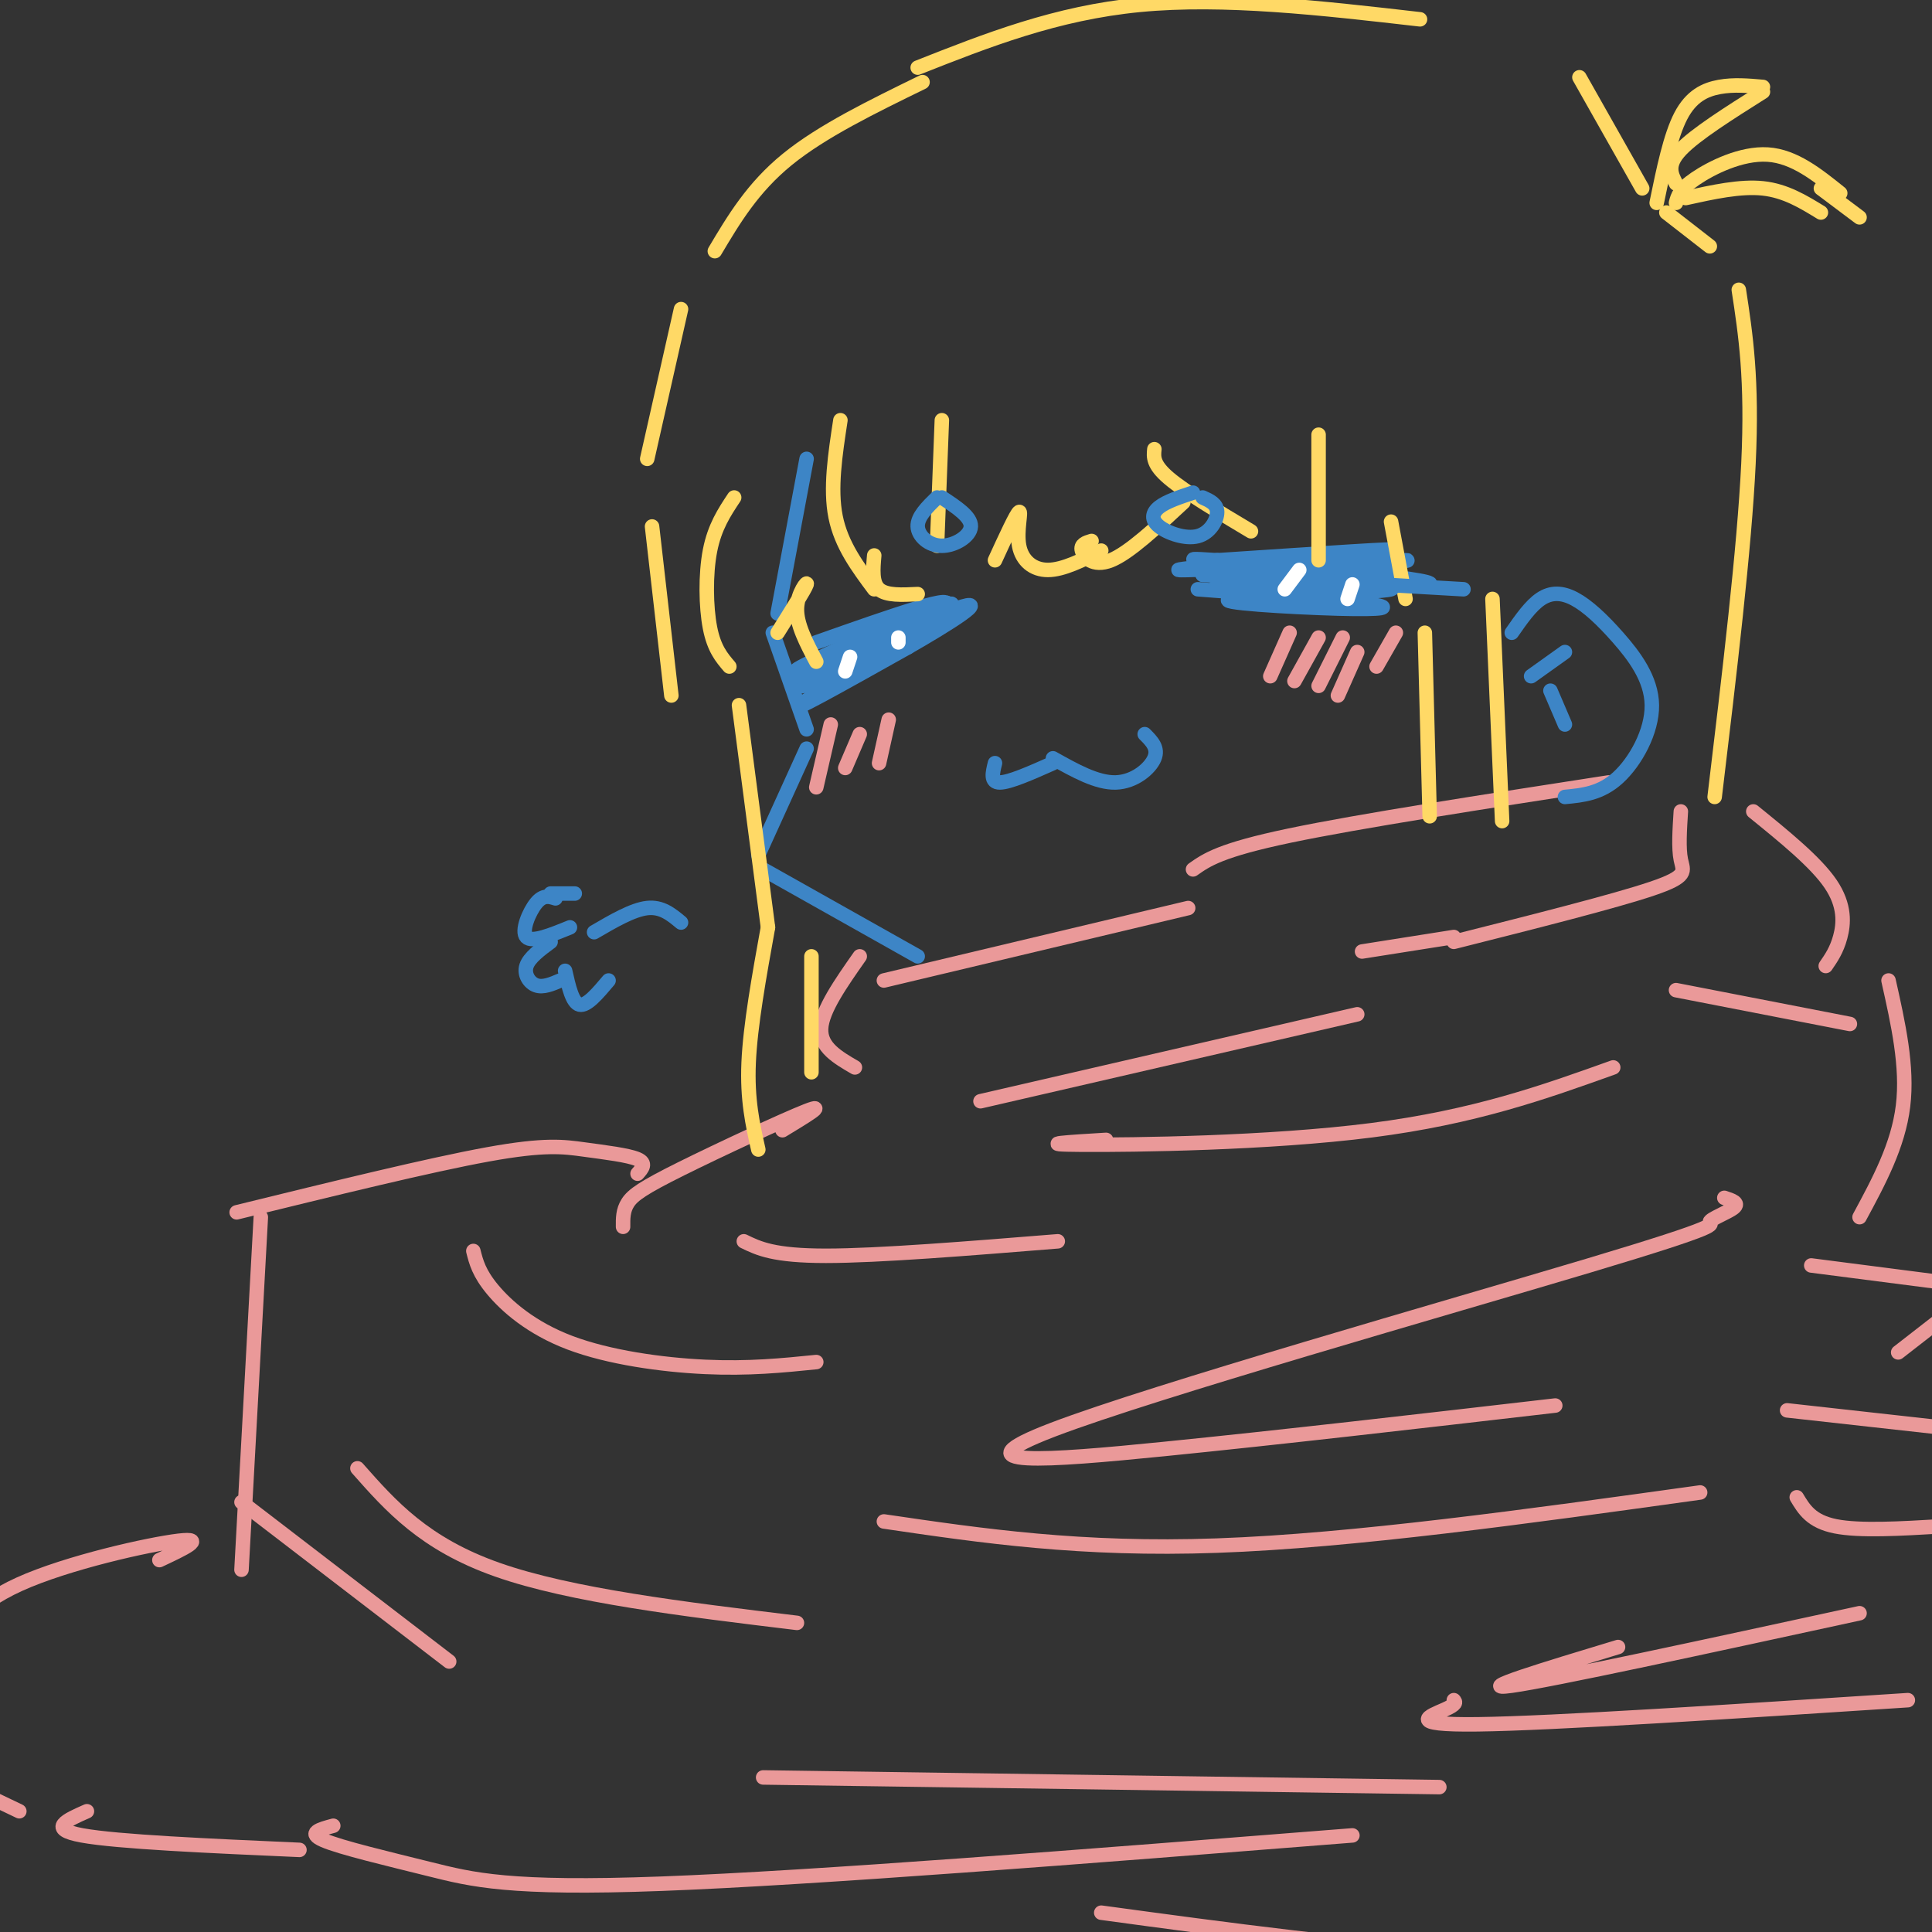 <svg viewBox='0 0 400 400' version='1.1' xmlns='http://www.w3.org/2000/svg' xmlns:xlink='http://www.w3.org/1999/xlink'><rect x="0" y="0" width="400" height="400" fill="#333333" stroke="none"/><g fill='none' stroke='rgb(61,133,198)' stroke-width='3' stroke-linecap='round' stroke-linejoin='round'><path d='M167,95c0.000,0.000 -6.000,32.000 -6,32'/><path d='M160,131c0.000,0.000 7.000,20.000 7,20'/><path d='M167,155c0.000,0.000 -10.000,22.000 -10,22'/><path d='M158,180c0.000,0.000 32.000,18.000 32,18'/></g>
<g fill='none' stroke='rgb(234,153,153)' stroke-width='3' stroke-linecap='round' stroke-linejoin='round'><path d='M178,198c-3.917,5.583 -7.833,11.167 -8,15c-0.167,3.833 3.417,5.917 7,8'/><path d='M183,203c0.000,0.000 63.000,-15.000 63,-15'/><path d='M247,180c2.833,-2.000 5.667,-4.000 20,-7c14.333,-3.000 40.167,-7.000 66,-11'/><path d='M348,168c-0.244,3.800 -0.489,7.600 0,10c0.489,2.400 1.711,3.400 -6,6c-7.711,2.600 -24.356,6.800 -41,11'/><path d='M282,197c0.000,0.000 19.000,-3.000 19,-3'/><path d='M203,228c0.000,0.000 78.000,-18.000 78,-18'/><path d='M162,234c4.732,-2.869 9.464,-5.738 5,-4c-4.464,1.738 -18.125,8.083 -26,12c-7.875,3.917 -9.964,5.405 -11,7c-1.036,1.595 -1.018,3.298 -1,5'/><path d='M154,257c3.083,1.500 6.167,3.000 17,3c10.833,0.000 29.417,-1.500 48,-3'/><path d='M229,236c-7.667,0.467 -15.333,0.933 -5,1c10.333,0.067 38.667,-0.267 60,-3c21.333,-2.733 35.667,-7.867 50,-13'/><path d='M391,203c2.000,8.917 4.000,17.833 3,26c-1.000,8.167 -5.000,15.583 -9,23'/><path d='M98,259c0.577,2.292 1.155,4.583 4,8c2.845,3.417 7.958,7.958 16,11c8.042,3.042 19.012,4.583 28,5c8.988,0.417 15.994,-0.292 23,-1'/><path d='M132,243c0.958,-1.083 1.917,-2.167 0,-3c-1.917,-0.833 -6.708,-1.417 -11,-2c-4.292,-0.583 -8.083,-1.167 -20,1c-11.917,2.167 -31.958,7.083 -52,12'/><path d='M54,252c0.000,0.000 -4.000,73.000 -4,73'/><path d='M50,311c0.000,0.000 43.000,33.000 43,33'/><path d='M74,304c6.917,7.833 13.833,15.667 29,21c15.167,5.333 38.583,8.167 62,11'/><path d='M33,323c5.007,-2.355 10.013,-4.709 4,-4c-6.013,0.709 -23.046,4.483 -33,9c-9.954,4.517 -12.827,9.777 -15,13c-2.173,3.223 -3.644,4.410 -4,8c-0.356,3.590 0.404,9.582 1,13c0.596,3.418 1.027,4.262 4,6c2.973,1.738 8.486,4.369 14,7'/><path d='M18,375c-4.167,1.833 -8.333,3.667 -1,5c7.333,1.333 26.167,2.167 45,3'/><path d='M69,378c-2.756,0.738 -5.512,1.476 -2,3c3.512,1.524 13.292,3.833 22,6c8.708,2.167 16.345,4.190 48,3c31.655,-1.190 87.327,-5.595 143,-10'/><path d='M183,315c20.417,3.000 40.833,6.000 69,5c28.167,-1.000 64.083,-6.000 100,-11'/><path d='M357,248c1.569,0.515 3.138,1.030 2,2c-1.138,0.970 -4.982,2.395 -5,3c-0.018,0.605 3.789,0.389 -25,9c-28.789,8.611 -90.174,26.049 -111,34c-20.826,7.951 -1.093,6.415 23,4c24.093,-2.415 52.547,-5.707 81,-9'/><path d='M301,352c0.356,0.400 0.711,0.800 -2,2c-2.711,1.200 -8.489,3.200 7,3c15.489,-0.200 52.244,-2.600 89,-5'/><path d='M335,341c-15.167,4.583 -30.333,9.167 -22,8c8.333,-1.167 40.167,-8.083 72,-15'/><path d='M372,310c1.500,2.500 3.000,5.000 8,6c5.000,1.000 13.500,0.500 22,0'/><path d='M363,168c6.467,5.244 12.933,10.489 16,15c3.067,4.511 2.733,8.289 2,11c-0.733,2.711 -1.867,4.356 -3,6'/><path d='M347,205c0.000,0.000 36.000,7.000 36,7'/><path d='M375,262c0.000,0.000 31.000,4.000 31,4'/><path d='M402,273c0.000,0.000 -9.000,7.000 -9,7'/><path d='M370,292c0.000,0.000 45.000,5.000 45,5'/><path d='M158,368c0.000,0.000 140.000,2.000 140,2'/><path d='M228,396c26.333,3.583 52.667,7.167 81,9c28.333,1.833 58.667,1.917 89,2'/></g>
<g fill='none' stroke='rgb(61,133,198)' stroke-width='3' stroke-linecap='round' stroke-linejoin='round'><path d='M169,133c15.485,-5.463 30.970,-10.925 26,-7c-4.970,3.925 -30.394,17.238 -29,16c1.394,-1.238 29.606,-17.026 31,-17c1.394,0.026 -24.030,15.864 -30,20c-5.970,4.136 7.515,-3.432 21,-11'/><path d='M188,134c8.145,-4.659 18.009,-10.806 10,-8c-8.009,2.806 -33.889,14.567 -33,14c0.889,-0.567 28.547,-13.460 31,-15c2.453,-1.540 -20.299,8.274 -28,12c-7.701,3.726 -0.350,1.363 7,-1'/><path d='M263,121c19.024,0.043 38.048,0.086 30,0c-8.048,-0.086 -43.167,-0.301 -41,0c2.167,0.301 41.622,1.120 44,0c2.378,-1.120 -32.321,-4.177 -44,-5c-11.679,-0.823 -0.340,0.589 11,2'/><path d='M263,118c11.383,-0.335 34.340,-2.172 27,-2c-7.340,0.172 -44.976,2.354 -46,2c-1.024,-0.354 34.565,-3.244 42,-4c7.435,-0.756 -13.282,0.622 -34,2'/><path d='M252,116c-5.833,0.500 -3.417,0.750 -1,1'/><path d='M206,158c-0.500,2.000 -1.000,4.000 1,4c2.000,0.000 6.500,-2.000 11,-4'/><path d='M218,157c4.556,2.556 9.111,5.111 13,5c3.889,-0.111 7.111,-2.889 8,-5c0.889,-2.111 -0.556,-3.556 -2,-5'/></g>
<g fill='none' stroke='rgb(255,217,102)' stroke-width='3' stroke-linecap='round' stroke-linejoin='round'><path d='M195,87c0.000,0.000 -1.000,26.000 -1,26'/><path d='M206,116c2.226,-4.845 4.452,-9.690 5,-10c0.548,-0.310 -0.583,3.917 0,7c0.583,3.083 2.881,5.024 6,5c3.119,-0.024 7.060,-2.012 11,-4'/><path d='M226,112c-1.178,0.356 -2.356,0.711 -2,2c0.356,1.289 2.244,3.511 6,2c3.756,-1.511 9.378,-6.756 15,-12'/><path d='M239,93c-0.167,1.583 -0.333,3.167 3,6c3.333,2.833 10.167,6.917 17,11'/><path d='M174,87c-1.083,7.083 -2.167,14.167 -1,20c1.167,5.833 4.583,10.417 8,15'/><path d='M181,115c-0.250,2.833 -0.500,5.667 1,7c1.500,1.333 4.750,1.167 8,1'/><path d='M152,103c-2.022,3.044 -4.044,6.089 -5,11c-0.956,4.911 -0.844,11.689 0,16c0.844,4.311 2.422,6.156 4,8'/><path d='M161,131c2.844,-4.533 5.689,-9.067 6,-10c0.311,-0.933 -1.911,1.733 -2,5c-0.089,3.267 1.956,7.133 4,11'/><path d='M153,146c0.000,0.000 6.000,46.000 6,46'/><path d='M159,192c-1.833,10.167 -3.667,20.333 -4,28c-0.333,7.667 0.833,12.833 2,18'/><path d='M168,198c0.000,0.000 0.000,24.000 0,24'/><path d='M295,131c0.000,0.000 1.000,38.000 1,38'/><path d='M309,124c0.000,0.000 2.000,46.000 2,46'/><path d='M273,90c0.000,0.000 0.000,26.000 0,26'/><path d='M288,108c0.000,0.000 3.000,16.000 3,16'/><path d='M139,144c0.000,0.000 -4.000,-35.000 -4,-35'/><path d='M134,95c0.000,0.000 7.000,-31.000 7,-31'/><path d='M148,52c3.917,-6.583 7.833,-13.167 15,-19c7.167,-5.833 17.583,-10.917 28,-16'/><path d='M190,14c14.333,-5.667 28.667,-11.333 46,-13c17.333,-1.667 37.667,0.667 58,3'/><path d='M327,16c0.000,0.000 13.000,23.000 13,23'/><path d='M345,44c0.000,0.000 9.000,7.000 9,7'/><path d='M360,60c1.417,9.250 2.833,18.500 2,36c-0.833,17.500 -3.917,43.250 -7,69'/></g>
<g fill='none' stroke='rgb(61,133,198)' stroke-width='3' stroke-linecap='round' stroke-linejoin='round'><path d='M313,131c1.949,-2.799 3.898,-5.598 6,-7c2.102,-1.402 4.356,-1.406 7,0c2.644,1.406 5.678,4.222 9,8c3.322,3.778 6.933,8.517 7,14c0.067,5.483 -3.409,11.709 -7,15c-3.591,3.291 -7.295,3.645 -11,4'/><path d='M317,140c0.000,0.000 7.000,-5.000 7,-5'/><path d='M321,143c0.000,0.000 3.000,7.000 3,7'/></g>
<g fill='none' stroke='rgb(255,217,102)' stroke-width='3' stroke-linecap='round' stroke-linejoin='round'><path d='M347,42c0.356,-1.378 0.711,-2.756 4,-5c3.289,-2.244 9.511,-5.356 15,-5c5.489,0.356 10.244,4.178 15,8'/><path d='M349,41c5.667,-1.250 11.333,-2.500 16,-2c4.667,0.500 8.333,2.750 12,5'/><path d='M343,42c1.422,-6.933 2.844,-13.867 5,-18c2.156,-4.133 5.044,-5.467 8,-6c2.956,-0.533 5.978,-0.267 9,0'/><path d='M347,38c-1.000,-1.917 -2.000,-3.833 1,-7c3.000,-3.167 10.000,-7.583 17,-12'/><path d='M377,39c0.000,0.000 8.000,6.000 8,6'/></g>
<g fill='none' stroke='rgb(234,153,153)' stroke-width='3' stroke-linecap='round' stroke-linejoin='round'><path d='M267,131c0.000,0.000 -4.000,9.000 -4,9'/><path d='M273,132c0.000,0.000 -5.000,9.000 -5,9'/><path d='M278,132c0.000,0.000 -5.000,10.000 -5,10'/><path d='M281,135c0.000,0.000 -4.000,9.000 -4,9'/><path d='M289,131c0.000,0.000 -4.000,7.000 -4,7'/><path d='M172,150c0.000,0.000 -3.000,13.000 -3,13'/><path d='M178,152c0.000,0.000 -3.000,7.000 -3,7'/><path d='M184,149c0.000,0.000 -2.000,9.000 -2,9'/></g>
<g fill='none' stroke='rgb(61,133,198)' stroke-width='3' stroke-linecap='round' stroke-linejoin='round'><path d='M248,122c14.480,1.105 28.960,2.211 35,3c6.040,0.789 3.640,1.263 -6,1c-9.640,-0.263 -26.518,-1.263 -22,-2c4.518,-0.737 30.434,-1.211 33,-2c2.566,-0.789 -18.217,-1.895 -39,-3'/><path d='M249,119c2.500,0.000 28.250,1.500 54,3'/></g>
<g fill='none' stroke='rgb(255,255,255)' stroke-width='3' stroke-linecap='round' stroke-linejoin='round'><path d='M176,136c0.000,0.000 -1.000,3.000 -1,3'/><path d='M186,132c0.000,0.000 0.000,1.000 0,1'/><path d='M269,118c0.000,0.000 -3.000,4.000 -3,4'/><path d='M280,121c0.000,0.000 -1.000,3.000 -1,3'/></g>
<g fill='none' stroke='rgb(61,133,198)' stroke-width='3' stroke-linecap='round' stroke-linejoin='round'><path d='M194,103c-2.042,2.000 -4.083,4.000 -4,6c0.083,2.000 2.292,4.000 5,4c2.708,0.000 5.917,-2.000 6,-4c0.083,-2.000 -2.958,-4.000 -6,-6'/><path d='M247,102c-2.753,0.911 -5.506,1.821 -7,3c-1.494,1.179 -1.730,2.625 0,4c1.730,1.375 5.427,2.678 8,2c2.573,-0.678 4.021,-3.337 4,-5c-0.021,-1.663 -1.510,-2.332 -3,-3'/><path d='M123,193c4.000,-2.333 8.000,-4.667 11,-5c3.000,-0.333 5.000,1.333 7,3'/><path d='M115,186c-1.267,-0.400 -2.533,-0.800 -4,1c-1.467,1.800 -3.133,5.800 -2,7c1.133,1.200 5.067,-0.400 9,-2'/><path d='M114,195c-2.222,1.644 -4.444,3.289 -5,5c-0.556,1.711 0.556,3.489 2,4c1.444,0.511 3.222,-0.244 5,-1'/><path d='M117,201c0.750,3.333 1.500,6.667 3,7c1.500,0.333 3.750,-2.333 6,-5'/><path d='M114,185c0.000,0.000 5.000,0.000 5,0'/></g>
</svg>